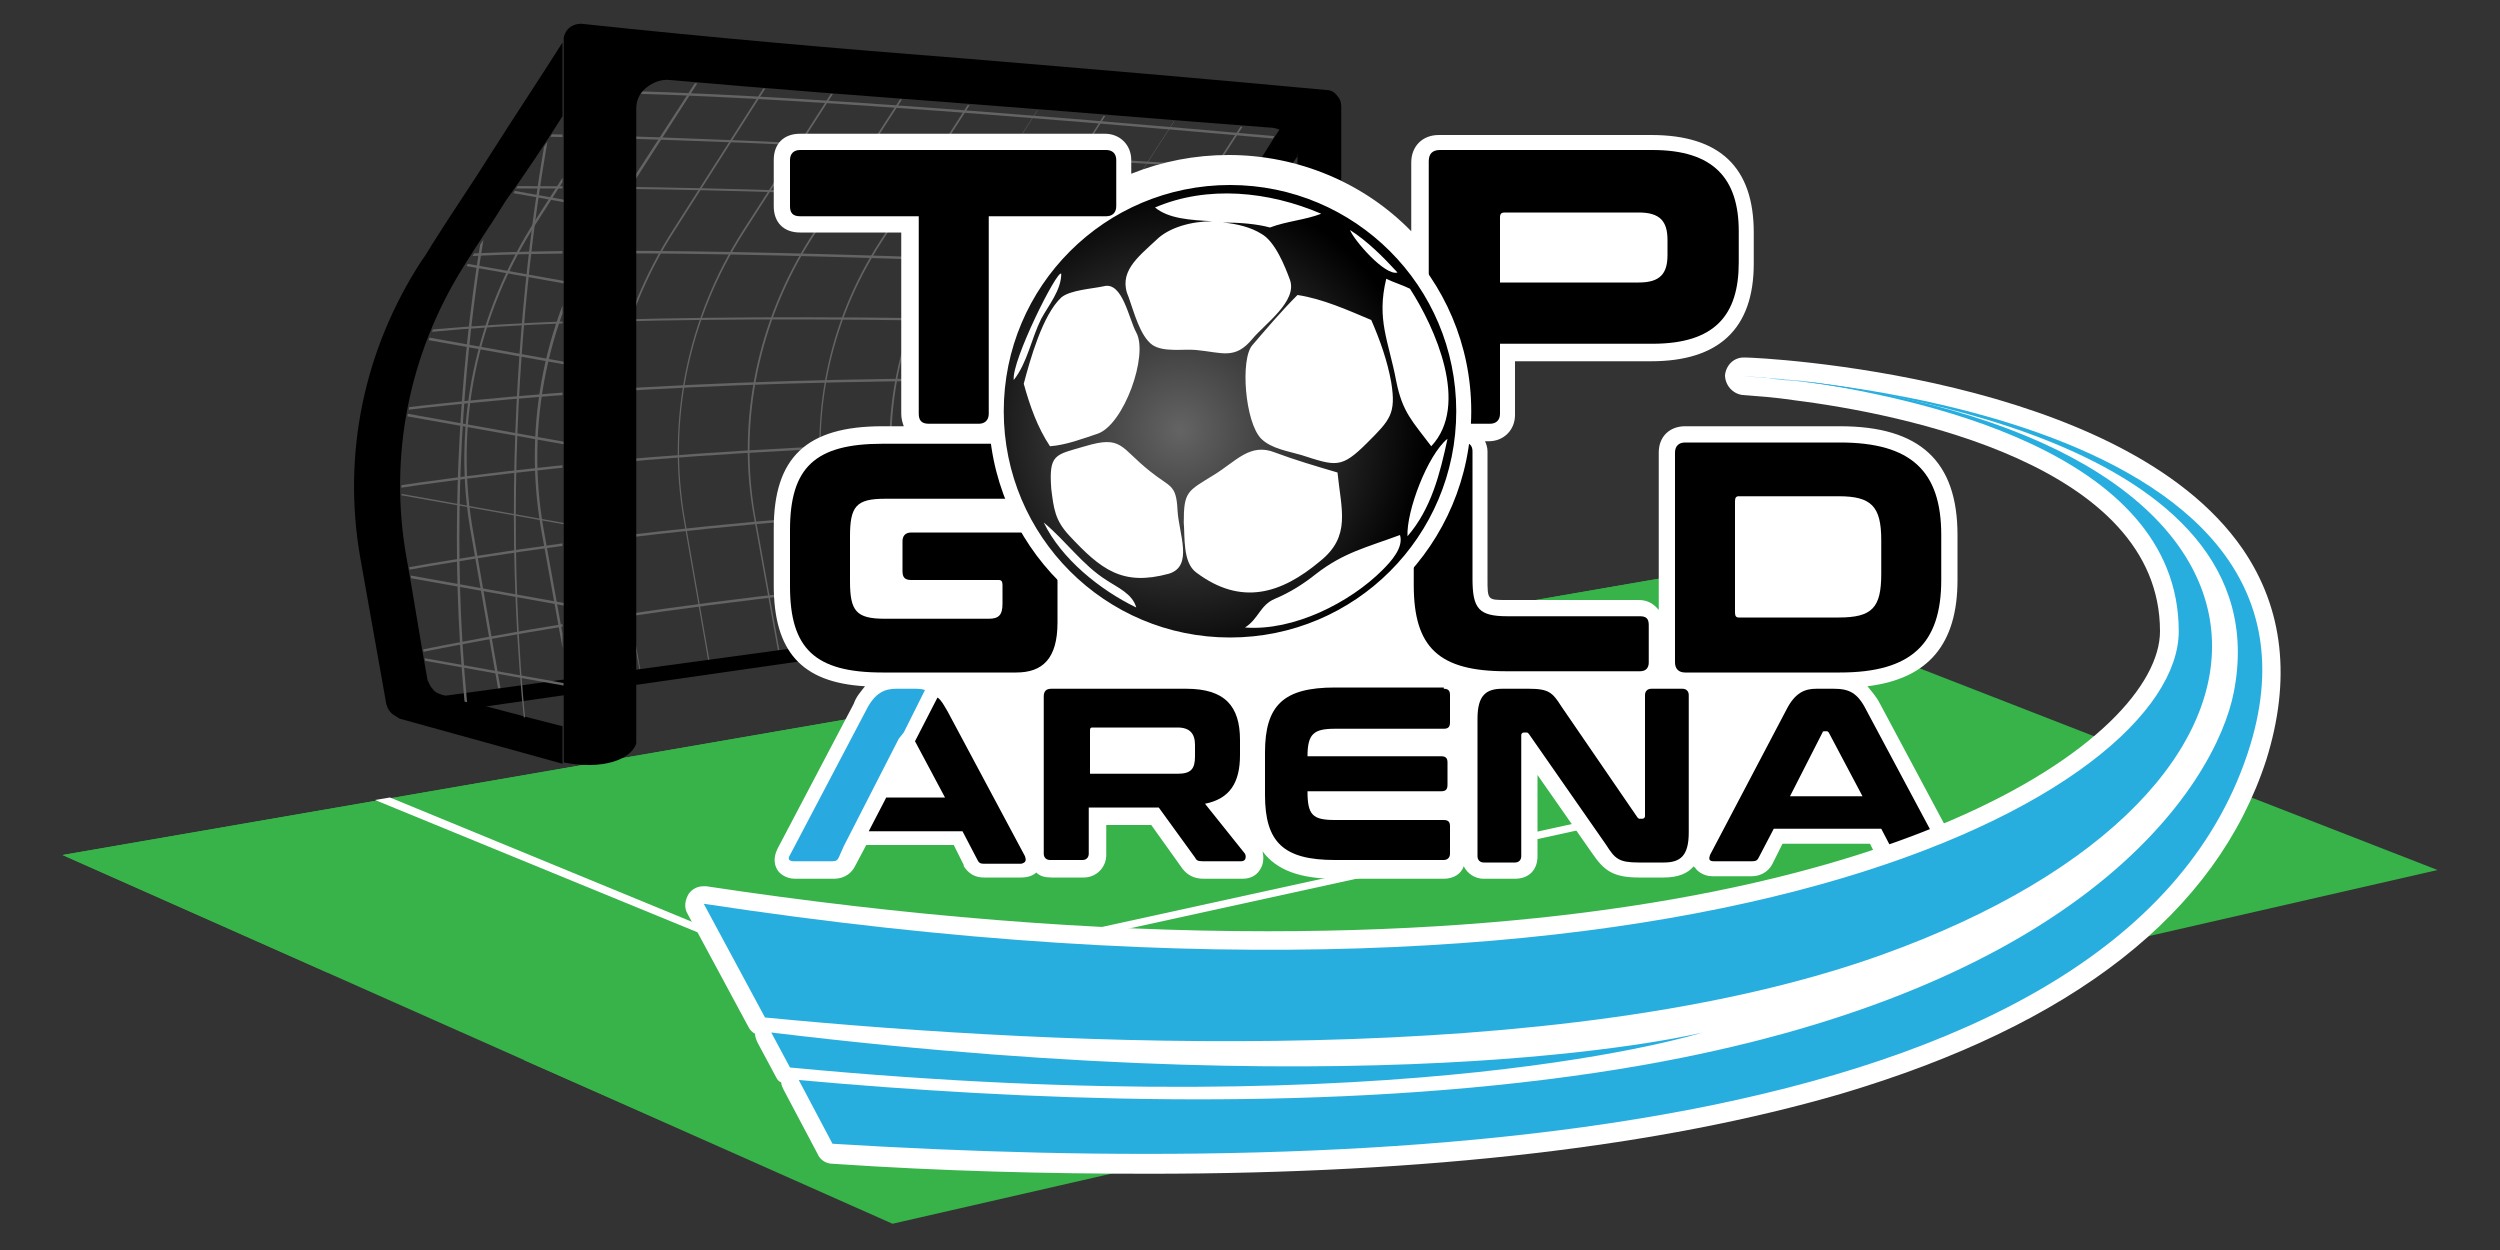 <?xml version="1.0" encoding="utf-8"?>
<!-- Generator: Adobe Illustrator 17.1.0, SVG Export Plug-In . SVG Version: 6.00 Build 0)  -->
<!DOCTYPE svg PUBLIC "-//W3C//DTD SVG 1.1//EN" "http://www.w3.org/Graphics/SVG/1.1/DTD/svg11.dtd">
<svg version="1.1" id="Layer_1" xmlns="http://www.w3.org/2000/svg" xmlns:xlink="http://www.w3.org/1999/xlink" x="0px" y="0px"
	 viewBox="0 0 200 100" enable-background="new 0 0 200 100" xml:space="preserve">
<rect x="0" y="0" width="200" height="100" fill="#333333" stroke="none"/>
<g>
	<g>
		<polygon fill="#37B34A" points="195,69.6 71.4,97.9 5,68.4 134.4,46 		"/>
		<polygon fill="#37B34A" points="26.2,77.8 148.8,51.6 134.4,46 5,68.4 		"/>
		<polygon fill="#37B34A" points="59.4,92.5 182,64.6 164.4,57.8 41.9,84.8 		"/>
		<polygon fill="#FFFFFF" points="67.4,79.3 67.3,79.3 30,64 31.2,63.8 67.4,78.7 146.4,61.4 113.9,49.9 114.1,49.3 148.7,61.5 		
			"/>
	</g>
	<g>
		<g>
			<g>
				<g>
					<g>
						<g>
							<g>
								<defs>
									<path id="SVGID_1_" d="M50.8,53.6c0-7.1,0-14.5,0-21.5c0-7.8,0-15.6,0-23.3c0-0.6,0.2-1.1,0.6-1.5c0.5-0.6,1.3-0.9,2.1-0.8
										c7.9,0.6,15.9,1.2,23.8,1.9c8,0.6,16.1,1.3,24.1,1.9c0.3,0,0.5,0.1,0.8,0.2c-2.1,3.2-4.2,6.5-6.3,9.7
										c-0.2,0.4-0.5,0.7-0.7,1.1c-3.4,5.3-4.7,11.6-3.6,17.7c0.5,2.9,1,5.9,1.6,8.8L50.8,53.6z M35.5,55.7
										C35.5,55.7,35.4,55.7,35.5,55.7c-0.4-0.1-0.6-0.3-0.8-0.5c-0.2-0.2-0.3-0.5-0.4-0.7c-0.6-3.3-1.1-6.6-1.7-9.9
										c-1.4-8,0.2-16.2,4.6-23.2c0.1-0.1,0.1-0.2,0.2-0.3c2.5-3.9,5-7.8,7.6-11.6c0,7.6,0,15.2,0,22.8c0,7.4,0,14.8,0,22.2
										L35.5,55.7z"/>
								</defs>
								<clipPath id="SVGID_2_">
									<use xlink:href="#SVGID_1_"  overflow="visible"/>
								</clipPath>
								<g clip-path="url(#SVGID_2_)">
									<g>
										<path fill="#646464" d="M101.4,52.6l-10.2-2.9c-0.1,0-0.3-0.1-0.4-0.2c-0.3-0.2-0.4-0.5-0.5-0.8l-1.7-9.3
											c-1.2-6.5,0.2-13.1,3.8-18.7l9-13.9l0.1,0.1l-9,13.9c-3.6,5.6-5,12.2-3.8,18.6l1.7,9.3c0,0.3,0.2,0.5,0.4,0.7
											c0.1,0.1,0.3,0.2,0.4,0.2l10.2,2.9L101.4,52.6z"/>
									</g>
									<g>
										<path fill="#646464" d="M96.3,53.5l-10.6-3c-0.2,0-0.3-0.1-0.4-0.2c-0.3-0.2-0.5-0.5-0.5-0.8l-1.7-9.7
											c-1.2-6.7,0.2-13.6,4-19.5l9.3-14.4L96.3,6L87,20.4c-3.7,5.8-5.1,12.7-4,19.3l1.7,9.7c0,0.3,0.2,0.5,0.5,0.7
											c0.1,0.1,0.3,0.2,0.4,0.2l10.6,3L96.3,53.5z"/>
									</g>
									<g>
										<path fill="#646464" d="M91.1,54.4l-11-3.1c-0.2,0-0.3-0.1-0.5-0.2c-0.3-0.2-0.5-0.5-0.5-0.8l-1.8-10
											c-1.2-7,0.2-14.1,4.1-20.2L91,5l0.1,0.1l-9.6,15c-3.9,6-5.3,13.1-4.1,20.1l1.8,10c0,0.3,0.2,0.5,0.5,0.7
											c0.1,0.1,0.3,0.2,0.4,0.2l11,3.1L91.1,54.4z"/>
									</g>
									<g>
										<path fill="#646464" d="M85.9,55.3l-11.4-3.2c-0.2,0-0.3-0.1-0.5-0.2c-0.3-0.2-0.5-0.5-0.5-0.8l-1.9-10.4
											c-1.3-7.2,0.2-14.6,4.3-20.9l10-15.5L86,4.2L76,19.7c-4,6.2-5.5,13.6-4.3,20.8l1.9,10.4c0.1,0.3,0.2,0.6,0.5,0.7
											c0.1,0.1,0.3,0.2,0.4,0.2L86,55.1L85.9,55.3z"/>
									</g>
									<g>
										<path fill="#646464" d="M80.8,56.2l-11.8-3.3c-0.2,0-0.3-0.1-0.5-0.3c-0.3-0.2-0.5-0.5-0.6-0.9L66,40.9
											c-1.3-7.5,0.2-15.1,4.4-21.6l10.3-16l0.1,0.1l-10.3,16c-4.2,6.5-5.7,14.1-4.4,21.5L68,51.7c0.1,0.3,0.2,0.6,0.5,0.8
											c0.2,0.1,0.3,0.2,0.4,0.2L80.8,56L80.8,56.2z"/>
									</g>
									<g>
										<path fill="#646464" d="M75.6,57.1l-12.2-3.5c-0.2,0-0.3-0.1-0.5-0.3c-0.3-0.2-0.5-0.6-0.6-0.9l-2-11.1
											c-1.4-7.7,0.3-15.7,4.6-22.4L75.6,2.4l0.1,0.1L65,19c-4.3,6.7-5.9,14.6-4.6,22.2l2,11.1c0.1,0.3,0.2,0.6,0.5,0.8
											c0.2,0.1,0.3,0.2,0.5,0.2l12.2,3.5L75.6,57.1z"/>
									</g>
									<g>
										<path fill="#646464" d="M70.4,57.9l-12.6-3.6c-0.2,0-0.3-0.1-0.5-0.3c-0.3-0.2-0.5-0.6-0.6-0.9l-2-11.5
											c-1.4-8,0.3-16.2,4.7-23.1l11-17.1l0.1,0.1l-11,17.1c-4.4,6.9-6.1,15-4.7,23l2,11.5c0.1,0.3,0.2,0.6,0.5,0.8
											c0.2,0.1,0.3,0.2,0.5,0.2l12.6,3.6L70.4,57.9z"/>
									</g>
									<g>
										<path fill="#646464" d="M65.3,58.8l-13-3.7c-0.2-0.1-0.4-0.1-0.5-0.3c-0.3-0.2-0.6-0.6-0.6-1L49,42.1
											c-1.5-8.2,0.3-16.7,4.9-23.8L65.2,0.6l0.1,0.1L54,18.4c-4.6,7.1-6.3,15.5-4.8,23.7l2.1,11.9c0.1,0.3,0.3,0.6,0.6,0.9
											c0.2,0.1,0.3,0.2,0.5,0.2l13,3.7L65.3,58.8z"/>
									</g>
									<g>
										<path fill="#646464" d="M60.1,59.7l-13.4-3.8c-0.2-0.1-0.4-0.1-0.6-0.3c-0.3-0.3-0.6-0.6-0.6-1l-2.2-12.2
											c-1.5-8.5,0.3-17.2,5-24.5L60.1-0.3l0.1,0.1L48.5,18c-4.7,7.3-6.5,16-5,24.4l2.2,12.2c0.1,0.3,0.3,0.7,0.6,0.9
											c0.2,0.1,0.3,0.2,0.5,0.3l13.4,3.8L60.1,59.7z"/>
									</g>
									<g>
										<path fill="#646464" d="M55,60.6l-13.8-3.9c-0.2-0.1-0.4-0.1-0.6-0.3c-0.4-0.3-0.6-0.6-0.7-1l-2.2-12.6
											c-1.6-8.7,0.3-17.7,5.2-25.3L54.9-1.2l0.1,0.1L43,17.7c-4.9,7.5-6.7,16.5-5.1,25.1l2.2,12.6c0.1,0.4,0.3,0.7,0.6,0.9
											c0.2,0.1,0.3,0.2,0.5,0.3L55,60.5L55,60.6z"/>
									</g>
								</g>
								<g clip-path="url(#SVGID_2_)">
									<path fill="#646464" d="M98.9,17.4c-21.1-1.6-42-2.5-60.4-2.3l0-0.2c18.4-0.1,39.3,0.7,60.4,2.3L98.9,17.4z"/>
								</g>
								<g clip-path="url(#SVGID_2_)">
									<path fill="#646464" d="M96.3,21.7c-30.2-1.4-50-1.8-60.7-1.1l0-0.2c10.7-0.7,30.6-0.3,60.8,1.1L96.3,21.7z"/>
								</g>
								<g clip-path="url(#SVGID_2_)">
									<path fill="#646464" d="M32.1,26.8l0-0.2C44.2,25.3,64.5,25,94,25.9l0,0.2C64.5,25.2,44.2,25.4,32.1,26.8z"/>
								</g>
								<g clip-path="url(#SVGID_2_)">
									<path fill="#646464" d="M30.8,33l0-0.2c16.8-2.1,37.8-2.9,62.3-2.4l0,0.2C68.6,30.1,47.6,30.9,30.8,33z"/>
								</g>
								<g clip-path="url(#SVGID_2_)">
									<path fill="#646464" d="M30.2,39.3l0-0.2c18-2.8,39.8-4.1,62.9-3.8l0,0.2C69.9,35.2,48.2,36.5,30.2,39.3z"/>
								</g>
								<g clip-path="url(#SVGID_2_)">
									<path fill="#646464" d="M30.9,45.9l0-0.2c18.6-3.4,39.6-5.3,62.2-5.7l0,0.2C70.5,40.6,49.5,42.5,30.9,45.9z"/>
								</g>
								<g clip-path="url(#SVGID_2_)">
									<path fill="#646464" d="M32.1,52.5l0-0.2c17.5-3.6,37.7-6.1,62-7.4l0,0.2C69.9,46.4,49.6,48.9,32.1,52.5z"/>
								</g>
								<g clip-path="url(#SVGID_2_)">
									<path fill="#646464" d="M101.4,13.7c-26.5-1.7-46-2.6-59.8-2.8l0-0.2c13.8,0.2,33.3,1.2,59.8,2.8L101.4,13.7z"/>
								</g>
								<g clip-path="url(#SVGID_2_)">
									<path fill="#646464" d="M103.2,11.2C81.9,9.3,58.5,7.4,45.1,7.4c-0.1,0-0.2,0-0.3,0l0-0.2c0.1,0,0.2,0,0.3,0
										c13.3,0,36.8,1.9,58.1,3.8L103.2,11.2z"/>
								</g>
							</g>
						</g>
					</g>
				</g>
			</g>
		</g>
		<polygon points="94,48.6 32,57.5 30.9,56.3 93.2,47.8 		"/>
		<path d="M45,9.3c0-0.4,0-0.7,0-1.1c0-0.6,0-1.2,0-1.8c0-1,0-2,0-3c-1.9,3-3.9,6-5.8,9c-1.5,2.4-3.1,4.7-4.6,7.1
			c-0.3,0.5-0.6,1-0.9,1.4c-4.6,7.1-6.3,15.4-4.9,23.6c0.7,3.9,1.4,7.9,2.1,11.8c0.1,0.4,0.3,0.7,0.6,0.9c0.2,0.1,0.3,0.2,0.5,0.3
			c4.3,1.2,8.7,2.4,13,3.6c0-0.5,0-0.9,0-1.4c0-0.3,0-0.6,0-1c0-0.2,0-0.4,0-0.6c-3.2-0.8-6.4-1.7-9.6-2.5c-0.3-0.1-0.6-0.2-0.8-0.5
			c-0.2-0.2-0.3-0.5-0.4-0.7c-0.6-3.3-1.1-6.6-1.7-9.9c-1.4-8,0.2-16.2,4.6-23.2c1.1-1.8,2.3-3.5,3.4-5.3
			C42.1,13.8,43.6,11.5,45,9.3z"/>
		<g>
			<g>
				<g>
					<g>
						<g>
							<g>
								<g>
									<defs>
										<path id="SVGID_3_" d="M37.3,21.3c0.1-0.1,0.1-0.2,0.2-0.3c2.5-3.9,5-7.8,7.6-11.6c0,7.6,0,15.2,0,22.8c0,8.7,0,17.4,0,26
											c-3.2-0.8-6.4-1.7-9.6-2.5c-0.3-0.1-0.6-0.2-0.8-0.5c-0.2-0.2-0.3-0.5-0.4-0.7c-0.6-3.3-1.1-6.6-1.7-9.9
											C31.2,36.5,32.8,28.3,37.3,21.3z"/>
									</defs>
									<clipPath id="SVGID_4_">
										<use xlink:href="#SVGID_3_"  overflow="visible"/>
									</clipPath>
									<g clip-path="url(#SVGID_4_)">
										<g>
											<path fill="#646464" d="M42,58.4C39.1,31,44.2,8,44.3,7.8l0.2,0C44.4,8,39.3,31,42.1,58.4L42,58.4z"/>
										</g>
										<g>
											<path fill="#646464" d="M37.4,58.4c-2.8-24.6,2.2-45.2,2.3-45.4l0.2,0c-0.1,0.2-5.1,20.8-2.3,45.4L37.4,58.4z"/>
										</g>
										<g>
											<path fill="#646464" d="M54.6,17.9c-0.8-0.2-26.2-4.7-26.2-4.7l0-0.2c0,0,25.4,4.5,26.2,4.7L54.6,17.9z"/>
										</g>
										<g>
											<path fill="#646464" d="M54.6,24.4c-0.8-0.2-26.2-4.7-26.2-4.7l0-0.2c0,0,25.4,4.5,26.2,4.7L54.6,24.4z"/>
										</g>
										<g>
											<polygon fill="#646464" points="59.4,44.5 23.6,38.1 23.7,38 59.4,44.4 											"/>
										</g>
										<g>
											<polygon fill="#646464" points="59.4,38.1 23.6,31.7 23.7,31.5 59.4,37.9 											"/>
										</g>
										<g>
											<polygon fill="#646464" points="59.4,51 23.6,44.6 23.7,44.4 59.4,50.8 											"/>
										</g>
										<g>
											<path fill="#646464" d="M59.4,57.4C58.2,57.2,23.6,51,23.6,51l0-0.2c0,0,34.6,6.2,35.8,6.4L59.4,57.4z"/>
										</g>
										<g>
											<polygon fill="#646464" points="59.4,31.7 23.6,25.3 23.7,25.1 59.4,31.5 											"/>
										</g>
									</g>
								</g>
							</g>
						</g>
					</g>
				</g>
			</g>
		</g>
		<path d="M103.8,12.5c0-0.3,0-0.6,0-1c0-0.4,0-0.8,0-1.2c0-0.7,0-1.5,0-2.2c-0.9,1.5-1.9,2.9-2.8,4.4c-1.7,2.6-3.3,5.1-5,7.7
			c-0.2,0.4-0.5,0.7-0.7,1.1c-3.4,5.3-4.7,11.6-3.6,17.7c0.5,2.9,1,5.9,1.6,8.8c0,0.3,0.2,0.5,0.4,0.7c0.1,0.1,0.2,0.2,0.4,0.2
			c3.2,0.9,6.5,1.8,9.7,2.7c0-0.4,0-0.4,0-0.7c0-0.2,0-0.8,0-1c0-0.2,0-0.3,0-0.5c-2.4-0.6-4.8-1.2-7.2-1.9
			c-0.2-0.1-0.4-0.2-0.6-0.3c-0.1-0.2-0.2-0.3-0.3-0.6c-0.4-2.5-0.8-5-1.2-7.5c-1.1-6,0.2-12.2,3.5-17.5c1.2-1.9,2.5-3.8,3.7-5.8
			C102.4,14.6,103.1,13.5,103.8,12.5z"/>
		<g>
			<g>
				<g>
					<g>
						<g>
							<g>
								<defs>
									<path id="SVGID_5_" d="M96,47c-0.1-0.2-0.2-0.3-0.3-0.6c-0.4-2.5-0.8-5-1.2-7.5c-1.1-6,0.2-12.2,3.5-17.5
										c0.1-0.1,0.1-0.2,0.2-0.3c1.9-2.9,3.8-5.8,5.6-8.7c0,0,0,0.1,0,0.1c0,6.3,0,12.7,0,19c0,5.8,0,11.7,0,17.5
										c-2.4-0.6-4.8-1.2-7.2-1.9C96.3,47.2,96.2,47.1,96,47z"/>
								</defs>
								<clipPath id="SVGID_6_">
									<use xlink:href="#SVGID_5_"  overflow="visible"/>
								</clipPath>
								<g clip-path="url(#SVGID_6_)">
									<g>
										<path fill="#646464" d="M101.4,49.5c-2.1-20.3,1.7-37.3,1.7-37.5l0.2,0c0,0.2-3.8,17.2-1.7,37.4L101.4,49.5z"/>
									</g>
									<g>
										<path fill="#646464" d="M98.1,49.5C96,31.3,99.7,16,99.8,15.9l0.2,0c0,0.2-3.8,15.4-1.7,33.5L98.1,49.5z"/>
									</g>
									<g>
										<path fill="#646464" d="M110.8,19.5c-0.6-0.1-19.4-3.5-19.4-3.5l0-0.2c0,0,18.8,3.4,19.4,3.5L110.8,19.5z"/>
									</g>
									<g>
										<path fill="#646464" d="M110.8,24.3c-0.6-0.1-19.4-3.5-19.4-3.5l0-0.2c0,0,18.8,3.4,19.4,3.5L110.8,24.3z"/>
									</g>
									<g>
										<path fill="#646464" d="M114.3,39.2c-0.9-0.2-26.4-4.7-26.4-4.7l0-0.2c0,0,25.6,4.6,26.4,4.7L114.3,39.2z"/>
									</g>
									<g>
										<path fill="#646464" d="M114.3,34.4c-0.9-0.2-26.4-4.7-26.4-4.7l0-0.2c0,0,25.6,4.6,26.4,4.7L114.3,34.4z"/>
									</g>
									<g>
										<path fill="#646464" d="M114.3,44c-0.9-0.2-26.4-4.7-26.4-4.7l0-0.2c0,0,25.6,4.6,26.4,4.7L114.3,44z"/>
									</g>
									<g>
										<path fill="#646464" d="M114.3,48.7c-0.9-0.2-26.4-4.7-26.4-4.7l0-0.2c0,0,25.6,4.6,26.4,4.7L114.3,48.7z"/>
									</g>
									<g>
										<path fill="#646464" d="M114.3,29.7c-0.9-0.2-26.4-4.7-26.4-4.7l0-0.2c0,0,25.6,4.6,26.4,4.7L114.3,29.7z"/>
									</g>
								</g>
							</g>
						</g>
					</g>
				</g>
			</g>
		</g>
		<path d="M103.8,51.4c0-6.6,0-13.2,0-19.8c0-6.3,0-12.7,0-19c0-0.6-0.2-1.1-0.5-1.5c-0.4-0.5-1-0.9-1.8-0.9
			c-8-0.6-16.1-1.3-24.1-1.9c-7.9-0.6-15.9-1.2-23.8-1.9c-0.8-0.1-1.6,0.3-2.1,0.8c-0.4,0.4-0.6,0.9-0.6,1.5c0,0.8,0,1.7,0,2.5
			c0,16.1,0,32.2,0,48.3c-0.5,1.3-2.4,1.7-3.7,1.7c-0.8,0-1.6-0.1-2.1-0.2c0-9.7,0-19.3,0-29c0-8.5,0-16.9,0-25.4c0-1.1,0-2.3,0-3.4
			c0-0.2,0-0.3,0.1-0.5c0.2-0.5,0.7-0.8,1.3-0.8C56.8,3,67.1,3.9,77.4,4.7c9.6,0.8,19.1,1.6,28.7,2.5c0.4,0,0.7,0.2,0.9,0.5
			c0.2,0.2,0.3,0.5,0.3,0.8c0,7.7,0,15.4,0,23.1c0,6.3,0,12.7,0,19c-0.2,0.3-0.5,0.5-0.9,0.7C105.5,51.6,104.6,51.5,103.8,51.4z"/>
	</g>
	<g>
		<path fill="#FFFFFF" d="M156.6,67.9l-6.2-11.6c-0.3-0.6-0.7-1-1-1.4c4.9-0.6,7.2-3.4,7.2-8.5v-3.6c0-5.9-3-8.7-9.4-8.7h-12.4
			c-1.2,0-2.1,0.8-2.1,2.1v12.6c-0.4-0.5-0.9-0.8-1.6-0.8h-10.6c-1.5,0-1.5,0-1.5-1.7V36.1c0-0.3-0.1-0.6-0.2-0.8h0.3
			c1.2,0,2.1-0.9,2.1-2.1v-4.3h10.9c5.4,0,8.2-2.6,8.2-7.8v-2.5c0-5.2-2.7-7.8-8.2-7.8h-17c-1.3,0-2.2,0.9-2.2,2.2v5.5
			c-3.8-3.9-9.1-6.1-14.6-6.1c-2.7,0-5.3,0.5-7.8,1.5v-1.1c0-1.2-0.9-2.1-2.1-2.1H64c-1.3,0-2.1,0.8-2.1,2.1v3.7
			c0,1.3,0.8,2.1,2.1,2.1h8.1v14.5c0,0.4,0.1,0.7,0.2,1h-1.7c-6.1,0-8.7,2.5-8.7,8.2v4.5c0,5.3,2.2,7.8,7.3,8.1
			c-0.3,0.4-0.7,0.8-0.9,1.4l-6.1,11.6c-0.4,0.8-0.2,1.4,0,1.7c0.1,0.2,0.6,0.7,1.4,0.7h3.1c1,0,1.5-0.6,1.7-1l0.9-1.7
			c0.1,0,0.2,0,0.3,0h6.7l0.8,1.6c0,0,0,0,0,0.1c0.4,0.6,0.9,0.9,1.6,0.9h3c0.6,0,1-0.2,1.2-0.4c0.3,0.3,0.7,0.4,1.2,0.4h2.6
			c1,0,1.8-0.8,1.8-1.8v-2.4h3.6l2.5,3.5c0.4,0.5,0.9,0.8,1.7,0.8h3.1c0.7,0,1.2-0.3,1.5-0.9c0.2-0.4,0.2-0.9,0.1-1.3
			c1.1,1.5,3,2.2,5.8,2.2h8.7c0.8,0,1.4-0.4,1.6-1c0.3,0.6,0.9,1,1.6,1h2.5c1.1,0,1.8-0.7,1.8-1.8v-6.5l4.4,6.3
			c0.9,1.3,1.6,1.9,3.7,1.9h2c1.1,0,1.9-0.3,2.4-0.9c0,0.1,0.1,0.1,0.1,0.1c0.1,0.2,0.6,0.7,1.4,0.7h3.1c1,0,1.5-0.6,1.7-1l0.8-1.6
			h7l0.8,1.6c0,0,0,0,0,0.1c0.4,0.6,0.9,0.9,1.6,0.9h3c0.9,0,1.3-0.5,1.5-0.8C156.8,69.3,157.1,68.6,156.6,67.9z"/>
		<g>
			<g>
				<path d="M94.9,55.1c3.1,0,4.3,1.4,4.3,4.1v1.2c0,2.2-0.8,3.5-2.8,3.9l3.2,4c0.1,0.2,0.1,0.6-0.3,0.6h-3.1
					c-0.4,0-0.5-0.1-0.6-0.3l-2.9-4h-5.6v3.7c0,0.3-0.2,0.5-0.5,0.5h-2.6c-0.3,0-0.5-0.2-0.5-0.5V55.7c0-0.4,0.2-0.6,0.6-0.6H94.9z
					 M87.2,61.9h7c1.1,0,1.4-0.4,1.4-1.4v-0.9c0-0.9-0.4-1.4-1.4-1.4h-6.8c-0.2,0-0.2,0.1-0.2,0.3V61.9z"/>
				<path d="M115.5,55.1c0.4,0,0.5,0.2,0.5,0.5v2.2c0,0.4-0.2,0.5-0.5,0.5h-8.7c-1.7,0-2.2,0.4-2.2,2.2h10.7c0.4,0,0.5,0.2,0.5,0.5
					v1.8c0,0.4-0.2,0.5-0.5,0.5h-10.7c0,1.9,0.4,2.3,2.2,2.3h8.7c0.4,0,0.5,0.2,0.5,0.5v2.2c0,0.3-0.2,0.5-0.5,0.5h-8.7
					c-4.1,0-5.6-1.4-5.6-5.2v-3.4c0-3.8,1.5-5.2,5.6-5.2H115.5z"/>
				<path d="M122.3,55.1c1.6,0,1.9,0.3,2.6,1.4l6.1,8.9c0.1,0.1,0.1,0.1,0.2,0.1h0.2c0.1,0,0.2-0.1,0.2-0.2v-9.7
					c0-0.3,0.2-0.5,0.5-0.5h2.5c0.3,0,0.5,0.2,0.5,0.5v11c0,1.9-0.7,2.4-2,2.4h-2c-1.6,0-1.9-0.3-2.6-1.4l-6.2-8.9
					c-0.1-0.1-0.1-0.1-0.2-0.1h-0.2c-0.1,0-0.2,0.1-0.2,0.2v9.7c0,0.3-0.2,0.5-0.5,0.5h-2.5c-0.3,0-0.5-0.2-0.5-0.5v-11
					c0-1.9,0.7-2.4,2-2.4H122.3z"/>
				<path d="M146.7,55.1c1.2,0,1.9,0.3,2.6,1.7l6.2,11.6c0.2,0.3,0.1,0.5-0.3,0.5h-3c-0.3,0-0.4-0.1-0.5-0.3l-1.2-2.3h-8.6l-1.2,2.3
					c-0.1,0.2-0.2,0.3-0.5,0.3h-3.1c-0.4,0-0.4-0.2-0.3-0.5l6.1-11.6c0.7-1.4,1.5-1.7,2.4-1.7H146.7z M143.2,63.7h5.8l-2.7-5.1
					c-0.1-0.1-0.1-0.1-0.2-0.1h-0.1c-0.1,0-0.2,0-0.2,0.1L143.2,63.7z"/>
				<g>
					<polygon fill="none" points="72.3,58.6 72,59.3 72.3,58.6 					"/>
					<path d="M82,68.5l-6.2-11.6c-0.3-0.5-0.5-0.9-0.8-1.1l-1.8,3.5l2.4,4.5h-4.7l-1.4,2.7h7.5l1.2,2.3c0.1,0.2,0.2,0.3,0.5,0.3h3
						C82.1,69,82.1,68.8,82,68.5z"/>
					<path fill="#28AAE1" d="M72.3,58.6C72.3,58.6,72.3,58.6,72.3,58.6l1.7-3.4c-0.3-0.1-0.6-0.1-0.9-0.1h-1.4
						c-0.9,0-1.7,0.3-2.4,1.7l-6.1,11.6c-0.2,0.3-0.1,0.5,0.3,0.5h3.1c0.3,0,0.4-0.1,0.5-0.3l0.4-0.9l4.4-8.6L72.3,58.6z"/>
				</g>
			</g>
			<path d="M83.8,35.4c0.5,0,0.7,0.2,0.7,0.7v3.1c0,0.4-0.2,0.7-0.7,0.7H70.8c-2.3,0-2.8,0.6-2.8,3v3.6c0,2.4,0.5,3,2.8,3h8.3
				c0.8,0,1.1-0.3,1.1-1.2v-1.5c0-0.3-0.1-0.4-0.3-0.4h-7c-0.5,0-0.7-0.2-0.7-0.7v-2.4c0-0.4,0.2-0.7,0.7-0.7h10.9
				c0.5,0,0.8,0.3,0.8,0.8v6.4c0,2.9-1.2,4-3.3,4H70.6c-5.4,0-7.4-1.9-7.4-6.9v-4.5c0-5,2-6.9,7.4-6.9H83.8z"/>
			<path d="M132.2,12c4.9,0,6.9,2.3,6.9,6.5V21c0,4.2-1.9,6.5-6.9,6.5H120v5.6c0,0.5-0.3,0.8-0.8,0.8h-4.1c-0.5,0-0.8-0.3-0.8-0.8
				V12.9c0-0.6,0.3-0.9,0.9-0.9H132.2z M120,22.6h11.1c1.7,0,2.3-0.7,2.3-2.2v-1.2c0-1.5-0.6-2.2-2.3-2.2h-10.7
				c-0.3,0-0.4,0.1-0.4,0.4V22.6z"/>
			<path d="M117.1,35.4c0.4,0,0.7,0.2,0.7,0.7v10.2c0,2.4,0.5,3,2.8,3h10.6c0.5,0,0.7,0.2,0.7,0.7V53c0,0.4-0.2,0.7-0.7,0.7h-10.7
				c-5.4,0-7.4-1.9-7.4-6.9V36.1c0-0.4,0.2-0.7,0.7-0.7H117.1z"/>
			<path d="M147.2,35.4c5.7,0,8.1,2.3,8.1,7.4v3.6c0,5.1-2.4,7.4-8.1,7.4h-12.4c-0.5,0-0.8-0.3-0.8-0.8V36.2c0-0.5,0.3-0.8,0.8-0.8
				H147.2z M138.8,49c0,0.3,0.1,0.4,0.3,0.4h8c2.7,0,3.4-0.8,3.4-3.5v-2.7c0-2.7-0.8-3.5-3.4-3.5h-8c-0.2,0-0.3,0.1-0.3,0.4V49z"/>
			<circle fill-rule="evenodd" clip-rule="evenodd" fill="#FFFFFF" cx="98.4" cy="32.9" r="19.3"/>
			<g>
				
					<radialGradient id="SVGID_7_" cx="246.696" cy="73.418" r="22.317" gradientTransform="matrix(0.88 0 0 0.88 -122.676 -30.18)" gradientUnits="userSpaceOnUse">
					<stop  offset="0" style="stop-color:#646464"/>
					<stop  offset="1" style="stop-color:#000000"/>
				</radialGradient>
				<path fill-rule="evenodd" clip-rule="evenodd" fill="url(#SVGID_7_)" d="M98.4,14.8c-10,0-18.1,8.1-18.1,18.1S88.4,51,98.4,51
					c10,0,18.1-8.1,18.1-18.1S108.4,14.8,98.4,14.8z M114.5,35.7c-1.5-2-2.3-2.7-2.8-5.2c-0.6-3.2-1.6-4.9-0.8-8.2
					c0.6,0.3,1.3,0.5,1.9,0.8C114.8,26.2,117.6,32.4,114.5,35.7z M109.4,35.4c-2.1,2.1-2.5,1.9-5.3,1c-1-0.3-2.4-0.5-3.2-1.3
					c-1.3-1.3-1.7-6.4-0.7-7.5c1.2-1.4,2.3-2.7,3.6-4c2,0.3,4,1.2,5.9,2c0.7,1.6,1.3,3.3,1.6,5C111.7,33.1,111.2,33.6,109.4,35.4z
					 M111.8,21.8c-1,0.3-3.5-2.6-3.8-3.4C109.4,19.3,110.6,20.5,111.8,21.8z M92.5,19.2c1-1,2.8-1.5,4.5-1.5
					c-1.8-0.1-3.5-0.2-4.6-1.1c4.2-1.8,9.1-1.3,13.3,0.5c-1.3,0.5-2.8,0.6-4.1,1.1c-1.1-0.3-2.5-0.4-3.8-0.4
					c1.2,0.1,2.3,0.4,3.1,0.9c1.1,0.6,1.9,2.6,2.3,3.7c0.6,1.7-2,3.5-3,4.7c-1.4,1.7-2.4,1.1-4.5,0.9c-1-0.1-2.6,0.2-3.5-0.4
					c-1-0.7-1.5-2.7-1.9-3.8C89.4,21.8,91,20.6,92.5,19.2z M84.9,21.9c0,1.3-1,2.5-1.6,3.6c-0.8,1.6-1.1,3.5-2.2,4.9
					C80.9,28.9,84.6,21.5,84.9,21.9z M84.9,23.8c0.7-0.6,2.5-0.7,3.4-0.9c1.5-0.4,2,2.6,2.6,3.7c1,1.8-1,7.4-3.1,8.1
					c-1.2,0.4-2.5,0.9-3.8,1c-1-1.5-1.6-3.2-2.1-5C82.4,28.8,83.4,25.2,84.9,23.8z M83.5,41.8c1.8,1.5,3.1,3.4,5,4.6
					c0.9,0.6,2.1,1.1,2.4,2.2C88,47.2,84.9,44.7,83.5,41.8z M93.5,45.9c-3.7,1-5.4-0.3-8-3.1c-1.1-1.2-1.2-2.1-1.4-3.7
					c-0.2-2.8,0.3-2.7,2.7-3.4c3-0.9,2.8,0.1,5.2,2c1.6,1.3,2.1,1,2.2,3.1C94.3,42.7,95.5,45.3,93.5,45.9z M95.7,45.8
					c-1.1-0.8-0.9-2.9-1-4c0-2.5,0.3-2.5,2.4-3.8c1.8-1.1,2.9-2.6,4.9-1.8c1.6,0.6,3.3,1.1,5,1.6c0.3,3,1.1,5.1-1.4,7.1
					C102.5,47.5,99.3,48.5,95.7,45.8z M110.6,45.6c-2.6,2.6-7.1,4.9-11,4.6c1.1-0.7,1.2-1.8,2.4-2.3c1.2-0.5,2.3-1.2,3.3-2
					c2.2-1.7,4-2.1,6.7-3.1C112.3,43.8,111.3,44.9,110.6,45.6z M112.6,42.9c-0.1-2,1.6-6.5,3.2-7.8
					C115.2,37.9,114.5,40.7,112.6,42.9z"/>
			</g>
			<path d="M88.5,12c0.5,0,0.8,0.3,0.8,0.8v3.7c0,0.5-0.3,0.8-0.8,0.8h-9.4v15.8c0,0.5-0.3,0.8-0.8,0.8h-4c-0.6,0-0.8-0.3-0.8-0.8
				V17.3H64c-0.6,0-0.8-0.3-0.8-0.8v-3.7c0-0.5,0.3-0.8,0.8-0.8H88.5z"/>
		</g>
	</g>
	<path fill="#FFFFFF" d="M179.4,43.9c-9.6-13.9-38.6-15.3-39.8-15.3c0,0,0,0-0.1,0c-0.8,0-1.4,0.6-1.5,1.4c0,0.8,0.6,1.5,1.4,1.6
		c1.3,0.1,2.7,0.2,4,0.4c8.8,1.1,29.4,5.2,29.4,18.5c0,8.4-20.9,24-71.4,24c-13.9,0-29-1.2-44.9-3.6c-0.1,0-0.1,0-0.2,0
		c-0.5,0-0.9,0.2-1.2,0.6c-0.3,0.5-0.4,1.1-0.1,1.6l4.9,9.1c0.1,0.2,0.3,0.4,0.5,0.5c0,0.2,0.1,0.5,0.2,0.7l1.5,2.8
		c0.1,0.2,0.2,0.3,0.4,0.4c0,0.2,0.1,0.4,0.2,0.6l2.7,5.1c0.2,0.5,0.7,0.8,1.2,0.8c8.8,0.6,17.3,0.8,25.3,0.8c0,0,0,0,0,0
		c22.4,0,41-2.2,55.4-6.4c18.5-5.5,30-14.4,34-26.7C183.3,54.4,182.7,48.7,179.4,43.9z"/>
	<g>
		<path fill="#27AEDF" d="M139.5,30.1c1.4,0.1,2.8,0.2,4.1,0.4c-1-0.1-1.9-0.2-2.5-0.3c7.7,0.7,41.6,4.9,37.6,25.2
			c-1.4,7.1-11.9,25.1-53,30.7c-21.2,2.9-44.2,1.9-61.8,0.3l2.7,5.1c42.1,2.6,102.6,0.6,113.2-31.2
			C189.2,32.2,139.5,30.1,139.5,30.1z"/>
		<path fill="#27AEDF" d="M174.3,50.5c0,12.7-37.3,34.1-118,21.8l4.9,9.1c23.9,2.3,63.6,4.2,89.3-5c36.6-13.1,36.1-40.9-6.9-46
			C152.8,31.7,174.3,35.9,174.3,50.5z"/>
		<path fill="#27AEDF" d="M136.2,82.6c0,0-24.2,6.1-74.5,0l1.5,2.8C112.7,90.1,136.2,82.6,136.2,82.6z"/>
	</g>
</g>
</svg>
